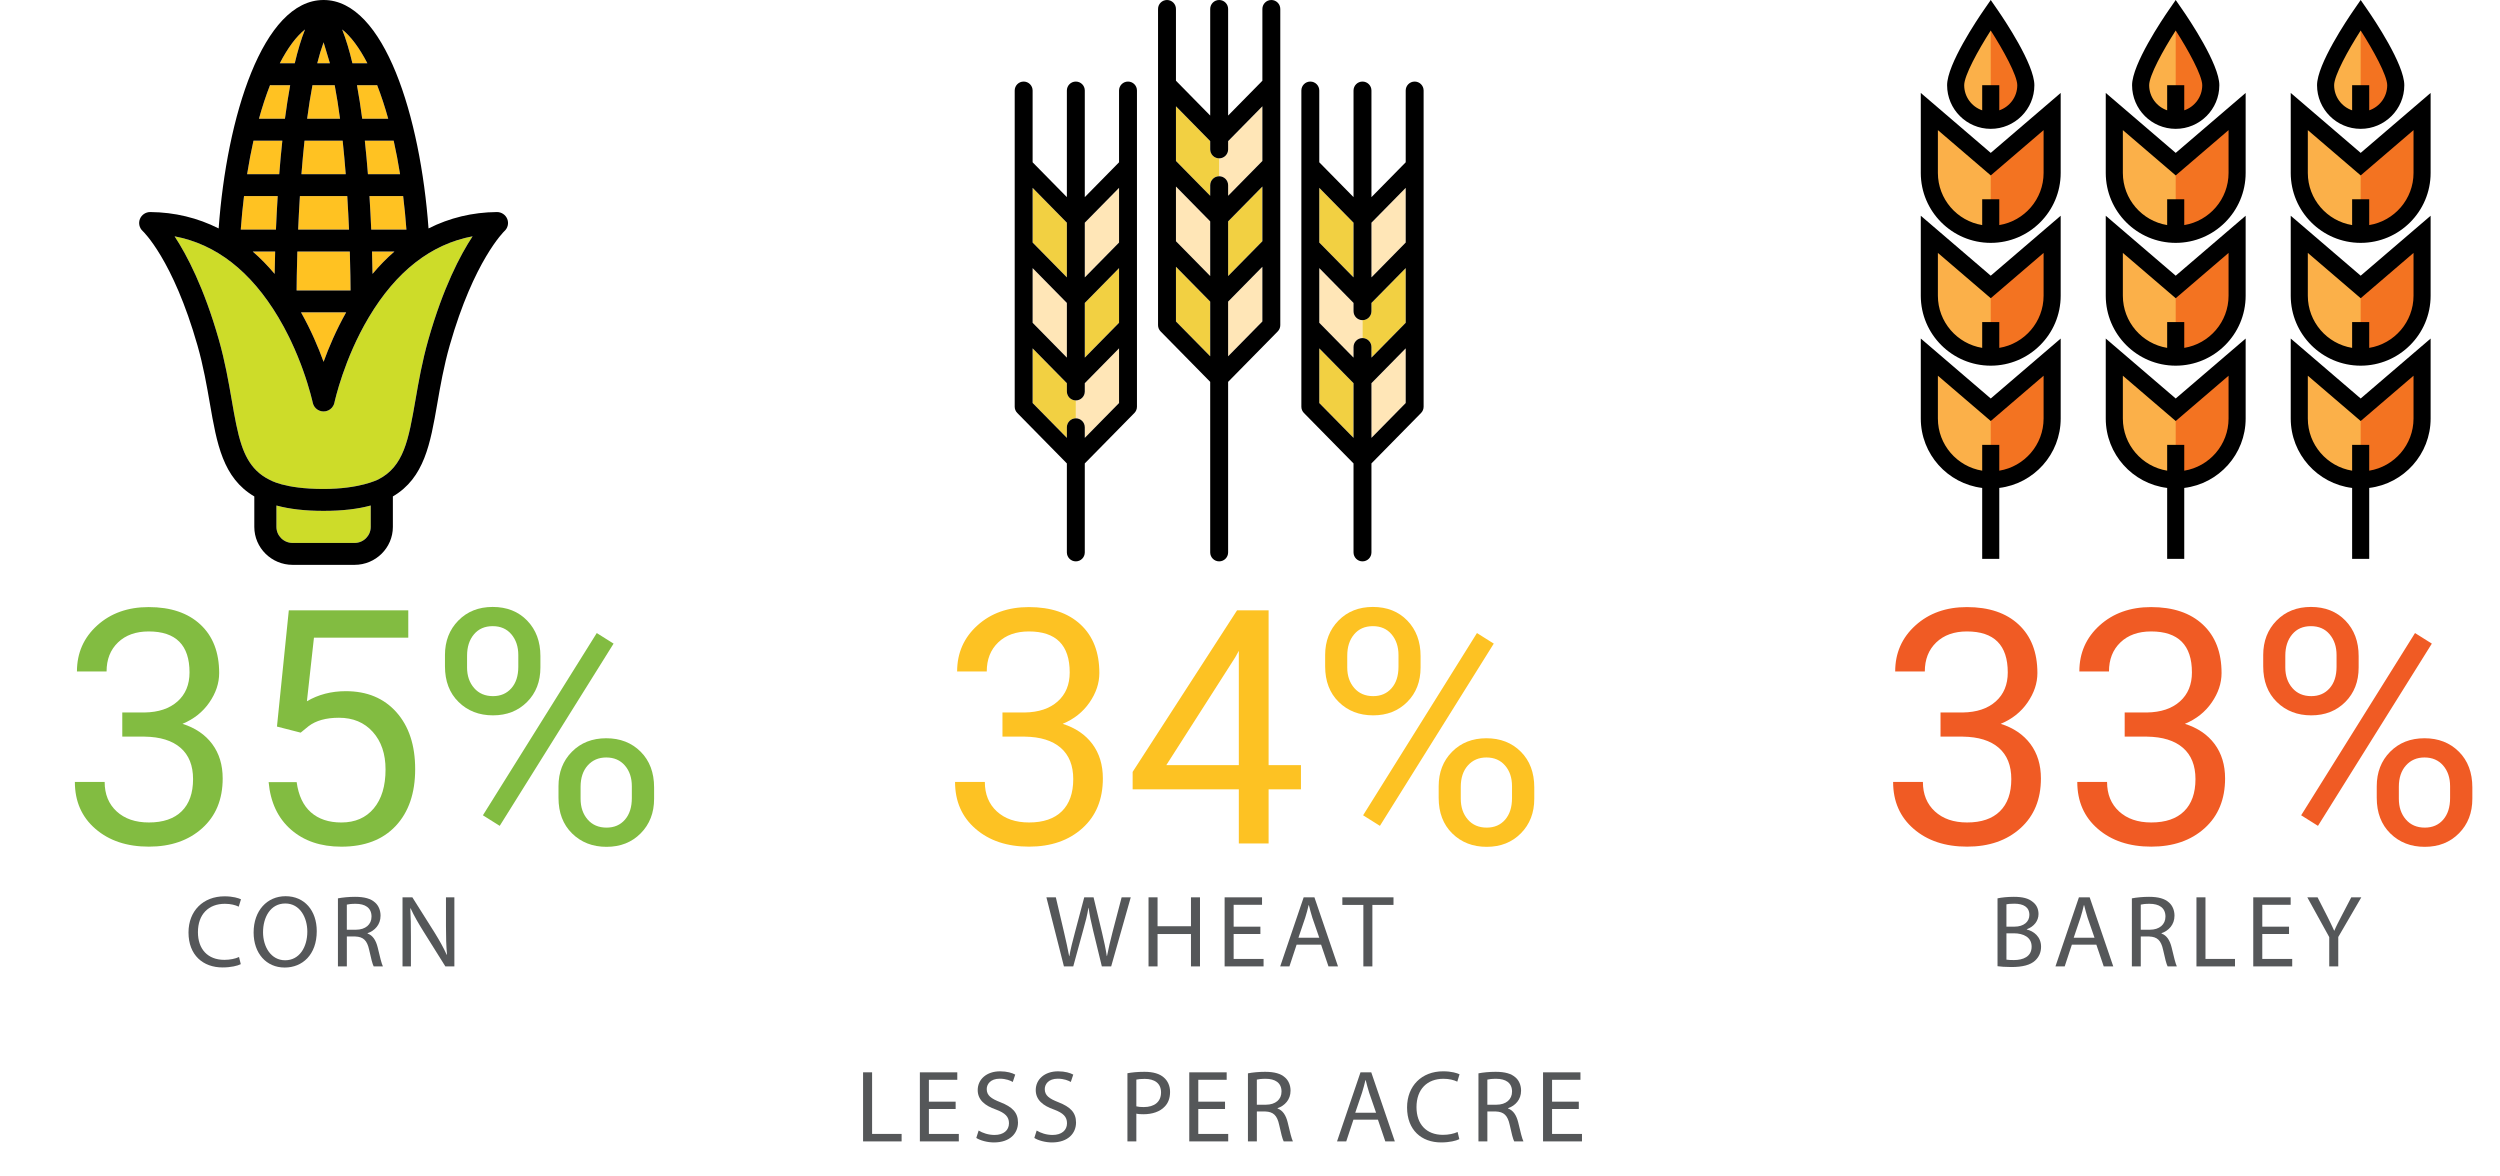 <?xml version="1.0" encoding="iso-8859-1"?>
<!-- Generator: Adobe Illustrator 19.1.0, SVG Export Plug-In . SVG Version: 6.00 Build 0)  -->
<svg version="1.1" id="Layer_1" xmlns="http://www.w3.org/2000/svg" xmlns:xlink="http://www.w3.org/1999/xlink" x="0px" y="0px"
	 width="292.552px" height="137.568px" viewBox="0 0 292.552 137.568" style="enable-background:new 0 0 292.552 137.568;"
	 xml:space="preserve">
<g>
	<path style="fill:#555759;" d="M100.997,125.484h1.056v7.208h3.454v0.876h-4.51V125.484z"/>
	<path style="fill:#555759;" d="M111.83,129.778h-3.13v2.914h3.502v0.876h-4.558v-8.084h4.378v0.876H108.7v2.555h3.13V129.778z"/>
	<path style="fill:#555759;" d="M114.521,132.297c0.468,0.288,1.139,0.516,1.859,0.516c1.067,0,1.691-0.552,1.691-1.367
		c0-0.756-0.432-1.199-1.523-1.606c-1.319-0.456-2.135-1.151-2.135-2.279c0-1.259,1.043-2.194,2.615-2.194
		c0.815,0,1.427,0.191,1.775,0.384l-0.288,0.863c-0.252-0.156-0.792-0.384-1.523-0.384c-1.103,0-1.523,0.659-1.523,1.211
		c0,0.744,0.492,1.115,1.607,1.548c1.368,0.539,2.051,1.187,2.051,2.374c0,1.235-0.912,2.327-2.819,2.327
		c-0.779,0-1.631-0.24-2.062-0.528L114.521,132.297z"/>
	<path style="fill:#555759;" d="M121.312,132.297c0.468,0.288,1.139,0.516,1.859,0.516c1.067,0,1.691-0.552,1.691-1.367
		c0-0.756-0.432-1.199-1.523-1.606c-1.319-0.456-2.135-1.151-2.135-2.279c0-1.259,1.043-2.194,2.615-2.194
		c0.815,0,1.427,0.191,1.775,0.384l-0.288,0.863c-0.252-0.156-0.792-0.384-1.523-0.384c-1.103,0-1.523,0.659-1.523,1.211
		c0,0.744,0.492,1.115,1.607,1.548c1.368,0.539,2.051,1.187,2.051,2.374c0,1.235-0.912,2.327-2.819,2.327
		c-0.779,0-1.631-0.24-2.062-0.528L121.312,132.297z"/>
	<path style="fill:#555759;" d="M131.932,125.592c0.503-0.096,1.163-0.168,2.003-0.168c1.031,0,1.787,0.24,2.267,0.672
		c0.444,0.384,0.72,0.972,0.72,1.679c0,0.731-0.216,1.308-0.636,1.728c-0.552,0.587-1.451,0.887-2.471,0.887
		c-0.312,0-0.6-0.012-0.839-0.071v3.25h-1.043V125.592z M132.976,129.466c0.228,0.06,0.516,0.084,0.863,0.084
		c1.259,0,2.027-0.612,2.027-1.715c0-1.067-0.755-1.584-1.907-1.584c-0.456,0-0.804,0.036-0.983,0.084V129.466z"/>
	<path style="fill:#555759;" d="M143.354,129.778h-3.13v2.914h3.502v0.876h-4.558v-8.084h4.378v0.876h-3.322v2.555h3.13V129.778z"/>
	<path style="fill:#555759;" d="M146.032,125.604c0.527-0.107,1.295-0.18,2.003-0.18c1.115,0,1.847,0.216,2.351,0.672
		c0.396,0.348,0.636,0.899,0.636,1.535c0,1.056-0.684,1.763-1.523,2.051v0.036c0.611,0.216,0.983,0.791,1.188,1.631
		c0.264,1.127,0.455,1.907,0.611,2.219h-1.079c-0.132-0.24-0.312-0.924-0.528-1.931c-0.239-1.115-0.684-1.535-1.631-1.571h-0.982
		v3.502h-1.044V125.604z M147.076,129.274h1.066c1.115,0,1.823-0.611,1.823-1.535c0-1.043-0.755-1.499-1.858-1.499
		c-0.504,0-0.852,0.048-1.031,0.096V129.274z"/>
	<path style="fill:#555759;" d="M158.379,131.025l-0.84,2.543h-1.079l2.747-8.084h1.259l2.759,8.084h-1.115l-0.864-2.543H158.379z
		 M161.029,130.21l-0.803-2.326c-0.168-0.528-0.289-1.008-0.408-1.476h-0.036c-0.108,0.468-0.239,0.972-0.396,1.463l-0.792,2.339
		H161.029z"/>
	<path style="fill:#555759;" d="M170.772,133.304c-0.372,0.191-1.151,0.384-2.135,0.384c-2.278,0-3.981-1.439-3.981-4.09
		c0-2.53,1.715-4.233,4.221-4.233c0.996,0,1.644,0.216,1.92,0.348l-0.264,0.863c-0.385-0.191-0.948-0.336-1.619-0.336
		c-1.896,0-3.154,1.212-3.154,3.322c0,1.979,1.139,3.238,3.094,3.238c0.647,0,1.295-0.132,1.715-0.336L170.772,133.304z"/>
	<path style="fill:#555759;" d="M173.008,125.604c0.527-0.107,1.295-0.18,2.003-0.18c1.115,0,1.847,0.216,2.351,0.672
		c0.396,0.348,0.636,0.899,0.636,1.535c0,1.056-0.684,1.763-1.523,2.051v0.036c0.612,0.216,0.983,0.791,1.188,1.631
		c0.264,1.127,0.456,1.907,0.612,2.219h-1.08c-0.132-0.24-0.312-0.924-0.527-1.931c-0.24-1.115-0.684-1.535-1.631-1.571h-0.984
		v3.502h-1.043V125.604z M174.051,129.274h1.068c1.115,0,1.822-0.611,1.822-1.535c0-1.043-0.756-1.499-1.859-1.499
		c-0.504,0-0.852,0.048-1.031,0.096V129.274z"/>
	<path style="fill:#555759;" d="M184.753,129.778h-3.13v2.914h3.502v0.876h-4.558v-8.084h4.378v0.876h-3.322v2.555h3.13V129.778z"/>
</g>
<path style="fill:#F37321;" d="M237.064,9.972c0,2.268-1.838,4.106-4.106,4.106c-2.267,0-4.106-1.838-4.106-4.106
	c0-2.267,4.106-8.212,4.106-8.212S237.064,7.705,237.064,9.972"/>
<path style="fill:#FBB049;" d="M232.958,14.078c-2.267,0-4.106-1.838-4.106-4.106c0-2.267,4.106-8.212,4.106-8.212"/>
<path style="fill:#F37321;" d="M240.143,48.977c0,3.968-3.216,7.185-7.185,7.185c-3.968,0-7.185-3.217-7.185-7.185v-7.185
	l7.185,6.158l7.185-6.158V48.977z"/>
<path style="fill:#FBB049;" d="M232.958,56.162c-3.968,0-7.185-3.217-7.185-7.185v-7.186l7.185,6.159"/>
<path style="fill:#F37321;" d="M240.143,34.607c0,3.968-3.216,7.185-7.185,7.185c-3.968,0-7.185-3.217-7.185-7.185v-7.186
	l7.185,6.159l7.185-6.159V34.607z"/>
<path style="fill:#FBB049;" d="M232.958,41.792c-3.968,0-7.185-3.217-7.185-7.185v-7.186l7.185,6.159"/>
<path style="fill:#F37321;" d="M240.143,20.236c0,3.969-3.216,7.186-7.185,7.186c-3.968,0-7.185-3.217-7.185-7.186v-7.185
	l7.185,6.159l7.185-6.159V20.236z"/>
<path style="fill:#FBB049;" d="M232.958,27.422c-3.968,0-7.185-3.217-7.185-7.186v-7.185l7.185,6.159"/>
<path d="M239.143,48.977c0,3.07-2.248,5.623-5.185,6.102v-3.023h-2v3.023c-2.936-0.479-5.185-3.032-5.185-6.102v-5.01l6.185,5.301
	l6.185-5.301V48.977z M232.958,46.633l-8.186-7.017v9.361c0,4.174,3.143,7.627,7.186,8.122V65.4h2v-8.301
	c4.044-0.495,7.186-3.947,7.186-8.122v-9.36L232.958,46.633z"/>
<path d="M239.143,34.606c0,3.07-2.248,5.623-5.185,6.103v-3.023h-2v3.023c-2.936-0.48-5.185-3.033-5.185-6.103v-5.01l6.185,5.302
	l6.185-5.302V34.606z M232.958,32.262l-8.186-7.016v9.36c0,4.514,3.673,8.186,8.186,8.186c4.514,0,8.185-3.672,8.185-8.186v-9.36
	L232.958,32.262z"/>
<path d="M239.143,20.236c0,3.07-2.248,5.623-5.185,6.103v-3.023h-2v3.023c-2.936-0.48-5.185-3.033-5.185-6.103v-5.01l6.185,5.301
	l6.185-5.301V20.236z M232.958,17.892l-8.186-7.017v9.361c0,4.514,3.673,8.185,8.186,8.185c4.514,0,8.185-3.671,8.185-8.185v-9.36
	L232.958,17.892z"/>
<path d="M232.958,3.568c1.485,2.317,3.105,5.272,3.105,6.404c0,1.362-0.882,2.521-2.105,2.939V9.972h-2v2.939
	c-1.224-0.418-2.106-1.577-2.106-2.939C229.852,8.84,231.473,5.885,232.958,3.568 M232.958,15.078c2.815,0,5.106-2.29,5.106-5.106
	c0-2.455-3.567-7.745-4.283-8.78L232.958,0l-0.823,1.192c-0.715,1.035-4.283,6.325-4.283,8.78
	C227.852,12.788,230.143,15.078,232.958,15.078"/>
<path style="fill:#F37321;" d="M258.709,9.972c0,2.268-1.838,4.106-4.106,4.106c-2.267,0-4.106-1.838-4.106-4.106
	c0-2.267,4.106-8.212,4.106-8.212S258.709,7.705,258.709,9.972"/>
<path style="fill:#FBB049;" d="M254.603,14.078c-2.267,0-4.106-1.838-4.106-4.106c0-2.267,4.106-8.212,4.106-8.212"/>
<path style="fill:#F37321;" d="M261.788,48.977c0,3.968-3.217,7.185-7.185,7.185c-3.968,0-7.185-3.217-7.185-7.185v-7.185
	l7.185,6.158l7.185-6.158V48.977z"/>
<path style="fill:#FBB049;" d="M254.603,56.162c-3.968,0-7.185-3.217-7.185-7.185v-7.186l7.185,6.159"/>
<path style="fill:#F37321;" d="M261.788,34.607c0,3.968-3.217,7.185-7.185,7.185c-3.968,0-7.185-3.217-7.185-7.185v-7.186
	l7.185,6.159l7.185-6.159V34.607z"/>
<path style="fill:#FBB049;" d="M254.603,41.792c-3.968,0-7.185-3.217-7.185-7.185v-7.186l7.185,6.159"/>
<path style="fill:#F37321;" d="M261.788,20.236c0,3.969-3.217,7.186-7.185,7.186c-3.968,0-7.185-3.217-7.185-7.186v-7.185
	l7.185,6.159l7.185-6.159V20.236z"/>
<path style="fill:#FBB049;" d="M254.603,27.422c-3.968,0-7.185-3.217-7.185-7.186v-7.185l7.185,6.159"/>
<path d="M260.788,48.977c0,3.07-2.248,5.623-5.185,6.102v-3.023h-2v3.023c-2.936-0.479-5.185-3.032-5.185-6.102v-5.01l6.185,5.301
	l6.185-5.301V48.977z M254.603,46.633l-8.186-7.017v9.361c0,4.174,3.143,7.627,7.186,8.122V65.4h2v-8.301
	c4.044-0.495,7.186-3.947,7.186-8.122v-9.36L254.603,46.633z"/>
<path d="M260.788,34.606c0,3.07-2.248,5.623-5.185,6.103v-3.023h-2v3.023c-2.936-0.48-5.185-3.033-5.185-6.103v-5.01l6.185,5.302
	l6.185-5.302V34.606z M254.603,32.262l-8.186-7.016v9.36c0,4.514,3.673,8.186,8.186,8.186c4.514,0,8.185-3.672,8.185-8.186v-9.36
	L254.603,32.262z"/>
<path d="M260.788,20.236c0,3.07-2.248,5.623-5.185,6.103v-3.023h-2v3.023c-2.936-0.48-5.185-3.033-5.185-6.103v-5.01l6.185,5.301
	l6.185-5.301V20.236z M254.603,17.892l-8.186-7.017v9.361c0,4.514,3.673,8.185,8.186,8.185c4.514,0,8.185-3.671,8.185-8.185v-9.36
	L254.603,17.892z"/>
<path d="M254.603,3.568c1.485,2.317,3.105,5.272,3.105,6.404c0,1.362-0.882,2.521-2.105,2.939V9.972h-2v2.939
	c-1.224-0.418-2.106-1.577-2.106-2.939C251.497,8.84,253.118,5.885,254.603,3.568 M254.603,15.078c2.815,0,5.106-2.29,5.106-5.106
	c0-2.455-3.567-7.745-4.283-8.78L254.603,0l-0.823,1.192c-0.715,1.035-4.283,6.325-4.283,8.78
	C249.497,12.788,251.788,15.078,254.603,15.078"/>
<path style="fill:#F37321;" d="M280.354,9.972c0,2.268-1.838,4.106-4.106,4.106c-2.267,0-4.106-1.838-4.106-4.106
	c0-2.267,4.106-8.212,4.106-8.212S280.354,7.705,280.354,9.972"/>
<path style="fill:#FBB049;" d="M276.248,14.078c-2.267,0-4.106-1.838-4.106-4.106c0-2.267,4.106-8.212,4.106-8.212"/>
<path style="fill:#F37321;" d="M283.433,48.977c0,3.968-3.216,7.185-7.185,7.185c-3.968,0-7.185-3.217-7.185-7.185v-7.185
	l7.185,6.158l7.185-6.158V48.977z"/>
<path style="fill:#FBB049;" d="M276.248,56.162c-3.968,0-7.185-3.217-7.185-7.185v-7.186l7.185,6.159"/>
<path style="fill:#F37321;" d="M283.433,34.607c0,3.968-3.216,7.185-7.185,7.185c-3.968,0-7.185-3.217-7.185-7.185v-7.186
	l7.185,6.159l7.185-6.159V34.607z"/>
<path style="fill:#FBB049;" d="M276.248,41.792c-3.968,0-7.185-3.217-7.185-7.185v-7.186l7.185,6.159"/>
<path style="fill:#F37321;" d="M283.433,20.236c0,3.969-3.216,7.186-7.185,7.186c-3.968,0-7.185-3.217-7.185-7.186v-7.185
	l7.185,6.159l7.185-6.159V20.236z"/>
<path style="fill:#FBB049;" d="M276.248,27.422c-3.968,0-7.185-3.217-7.185-7.186v-7.185l7.185,6.159"/>
<path d="M282.433,48.977c0,3.07-2.248,5.623-5.185,6.102v-3.023h-2v3.023c-2.936-0.479-5.185-3.032-5.185-6.102v-5.01l6.185,5.301
	l6.185-5.301V48.977z M276.248,46.633l-8.185-7.017v9.361c0,4.174,3.142,7.627,7.185,8.122V65.4h2v-8.301
	c4.044-0.495,7.186-3.947,7.186-8.122v-9.36L276.248,46.633z"/>
<path d="M282.433,34.606c0,3.07-2.248,5.623-5.185,6.103v-3.023h-2v3.023c-2.936-0.48-5.185-3.033-5.185-6.103v-5.01l6.185,5.302
	l6.185-5.302V34.606z M276.248,32.262l-8.185-7.016v9.36c0,4.514,3.672,8.186,8.185,8.186c4.514,0,8.185-3.672,8.185-8.186v-9.36
	L276.248,32.262z"/>
<path d="M282.433,20.236c0,3.07-2.248,5.623-5.185,6.103v-3.023h-2v3.023c-2.936-0.48-5.185-3.033-5.185-6.103v-5.01l6.185,5.301
	l6.185-5.301V20.236z M276.248,17.892l-8.185-7.017v9.361c0,4.514,3.672,8.185,8.185,8.185c4.514,0,8.185-3.671,8.185-8.185v-9.36
	L276.248,17.892z"/>
<path d="M276.248,3.568c1.485,2.317,3.105,5.272,3.105,6.404c0,1.362-0.882,2.521-2.105,2.939V9.972h-2v2.939
	c-1.224-0.418-2.106-1.577-2.106-2.939C273.142,8.84,274.763,5.885,276.248,3.568 M276.248,15.078c2.815,0,5.106-2.29,5.106-5.106
	c0-2.455-3.567-7.745-4.283-8.78L276.248,0l-0.823,1.192c-0.715,1.035-4.283,6.325-4.283,8.78
	C271.142,12.788,273.433,15.078,276.248,15.078"/>
<rect style="fill:none;" width="292.552" height="137.568"/>
<polygon style="fill:#FFE6B7;" points="160.488,32.459 164.497,28.383 164.497,21.983 160.488,26.059 "/>
<g>
	<defs>
		<rect id="SVGID_1_" width="292.552" height="137.568"/>
	</defs>
	<clipPath id="SVGID_2_">
		<use xlink:href="#SVGID_1_"  style="overflow:visible;"/>
	</clipPath>
	<path style="clip-path:url(#SVGID_2_);fill:#FFE6B7;" d="M159.439,37.466c-0.579,0-1.048-0.469-1.048-1.048v-0.969l-4.008-4.075
		v6.4l4.008,4.076v-1.239c0-0.579,0.469-1.048,1.048-1.048C159.44,39.563,159.44,37.466,159.439,37.466"/>
</g>
<polygon style="fill:#FFE6B7;" points="164.497,40.764 160.488,44.84 160.488,51.24 164.497,47.164 "/>
<g>
	<defs>
		<rect id="SVGID_3_" width="292.552" height="137.568"/>
	</defs>
	<clipPath id="SVGID_4_">
		<use xlink:href="#SVGID_3_"  style="overflow:visible;"/>
	</clipPath>
	<path style="clip-path:url(#SVGID_4_);fill:#FFE6B7;" d="M143.715,21.675v1.239l4.009-4.075v-6.401l-4.009,4.075v0.969
		c0,0.579-0.469,1.048-1.048,1.049v2.096C143.246,20.627,143.715,21.096,143.715,21.675"/>
</g>
<polygon style="fill:#FFE6B7;" points="141.619,25.904 137.611,21.828 137.611,28.228 141.619,32.304 "/>
<polygon style="fill:#FFE6B7;" points="147.724,31.218 143.715,35.294 143.715,41.694 147.724,37.619 "/>
<polygon style="fill:#FFE6B7;" points="126.943,32.459 130.952,28.383 130.952,21.982 126.943,26.059 "/>
<polygon style="fill:#FFE6B7;" points="124.846,35.449 120.838,31.373 120.838,37.774 124.846,41.85 "/>
<g>
	<defs>
		<rect id="SVGID_5_" width="292.552" height="137.568"/>
	</defs>
	<clipPath id="SVGID_6_">
		<use xlink:href="#SVGID_5_"  style="overflow:visible;"/>
	</clipPath>
	<path style="clip-path:url(#SVGID_6_);fill:#FFE6B7;" d="M130.952,47.164v-6.4l-4.009,4.075v0.969c0,0.579-0.469,1.048-1.048,1.048
		v2.097c0.579,0,1.048,0.469,1.048,1.048v1.239L130.952,47.164z"/>
</g>
<polygon style="fill:#F2D042;" points="158.391,44.84 154.383,40.764 154.383,47.165 158.391,51.24 "/>
<g>
	<defs>
		<rect id="SVGID_7_" width="292.552" height="137.568"/>
	</defs>
	<clipPath id="SVGID_8_">
		<use xlink:href="#SVGID_7_"  style="overflow:visible;"/>
	</clipPath>
	<path style="clip-path:url(#SVGID_8_);fill:#F2D042;" d="M160.488,36.417c0,0.58-0.469,1.048-1.048,1.048v2.097
		c0.579,0.001,1.048,0.469,1.048,1.048v1.24l4.009-4.077v-6.4l-4.009,4.076V36.417z"/>
</g>
<polygon style="fill:#F2D042;" points="154.383,28.383 158.391,32.459 158.391,26.058 154.383,21.983 "/>
<polygon style="fill:#F2D042;" points="141.619,35.294 137.611,31.218 137.611,37.619 141.619,41.695 "/>
<polygon style="fill:#F2D042;" points="143.715,32.304 147.724,28.228 147.724,21.828 143.715,25.904 "/>
<g>
	<defs>
		<rect id="SVGID_9_" width="292.552" height="137.568"/>
	</defs>
	<clipPath id="SVGID_10_">
		<use xlink:href="#SVGID_9_"  style="overflow:visible;"/>
	</clipPath>
	<path style="clip-path:url(#SVGID_10_);fill:#F2D042;" d="M137.611,12.437v6.401l4.008,4.075v-1.239
		c0-0.579,0.47-1.048,1.048-1.048c0.001,0,0.001-2.097,0.001-2.097c-0.579,0-1.049-0.469-1.049-1.048v-0.968L137.611,12.437z"/>
	<path style="clip-path:url(#SVGID_10_);fill:#F2D042;" d="M125.895,46.856c-0.579,0-1.048-0.469-1.048-1.048v-0.969l-4.008-4.075
		v6.4l4.008,4.076v-1.239c0-0.58,0.469-1.048,1.048-1.048C125.896,48.953,125.896,46.856,125.895,46.856"/>
</g>
<polygon style="fill:#F2D042;" points="126.943,41.85 130.952,37.774 130.952,31.373 126.943,35.449 "/>
<polygon style="fill:#F2D042;" points="120.838,28.383 124.846,32.459 124.846,26.058 120.838,21.982 "/>
<path d="M160.488,44.84l4.009-4.076v6.4l-4.009,4.076V44.84z M154.383,40.764l4.008,4.076v6.4l-4.008-4.076V40.764z M158.391,32.459
	l-4.008-4.076v-6.401l4.008,4.077V32.459z M164.497,28.383l-4.009,4.076v-6.4l4.009-4.077V28.383z M164.497,37.773l-4.009,4.077
	v-1.24c0-0.578-0.469-1.047-1.048-1.048c-0.579,0-1.049,0.47-1.049,1.048v1.24l-4.008-4.077v-6.4l4.008,4.076v0.968
	c0,0.58,0.47,1.049,1.048,1.049c0.58,0,1.049-0.469,1.049-1.049v-0.968l4.009-4.076V37.773z M165.545,9.545
	c-0.58,0-1.048,0.469-1.048,1.048v8.399l-4.009,4.076V10.593c0-0.579-0.469-1.048-1.049-1.048c-0.578,0-1.048,0.469-1.048,1.048
	v12.475l-4.008-4.076v-8.399c0-0.579-0.47-1.048-1.048-1.048c-0.58,0-1.048,0.469-1.048,1.048v37c0,0.275,0.107,0.54,0.301,0.735
	l5.803,5.902v10.414c0,0.578,0.47,1.048,1.048,1.048c0.58,0,1.049-0.47,1.049-1.048V54.23l5.804-5.902
	c0.193-0.195,0.301-0.46,0.301-0.735v-37C166.593,10.014,166.124,9.545,165.545,9.545"/>
<path d="M124.846,32.459l-4.008-4.076v-6.401l4.008,4.077V32.459z M130.952,28.383l-4.009,4.076v-6.4l4.009-4.077V28.383z
	 M120.838,31.373l4.008,4.076v6.401l-4.008-4.077V31.373z M130.952,37.773l-4.009,4.077v-6.401l4.009-4.076V37.773z M125.895,48.953
	c-0.579,0-1.049,0.469-1.049,1.048v1.239l-4.008-4.076v-6.4l4.008,4.076v0.968c0,0.579,0.47,1.048,1.048,1.048
	c0.58,0,1.049-0.469,1.049-1.048V44.84l4.009-4.076v6.4l-4.009,4.076v-1.239C126.943,49.423,126.474,48.953,125.895,48.953
	 M132,9.545c-0.58,0-1.048,0.469-1.048,1.048v8.399l-4.009,4.076V10.593c0-0.579-0.469-1.048-1.049-1.048
	c-0.578,0-1.048,0.469-1.048,1.048v12.475l-4.008-4.076v-8.399c0-0.579-0.47-1.048-1.048-1.048c-0.579,0-1.048,0.469-1.048,1.048v37
	c0,0.275,0.107,0.54,0.301,0.735l5.803,5.902v10.414c0,0.578,0.47,1.048,1.048,1.048c0.58,0,1.049-0.47,1.049-1.048V54.23
	l5.804-5.902c0.193-0.195,0.301-0.46,0.301-0.735v-37C133.048,10.014,132.579,9.545,132,9.545"/>
<path d="M143.715,35.294l4.009-4.076v6.401l-4.009,4.076V35.294z M137.611,31.218l4.008,4.076v6.401l-4.008-4.076V31.218z
	 M137.611,21.828l4.008,4.076v6.4l-4.008-4.076V21.828z M147.725,28.228l-4.009,4.076v-6.4l4.009-4.076V28.228z M142.667,18.53
	c0.58,0,1.049-0.469,1.049-1.048v-0.969l4.009-4.076v6.401l-4.009,4.075v-1.238c0-0.579-0.469-1.048-1.048-1.049
	c-0.579,0-1.049,0.47-1.049,1.049v1.238l-4.008-4.075v-6.401l4.008,4.076v0.969C141.618,18.061,142.089,18.53,142.667,18.53
	 M148.773,0c-0.58,0-1.048,0.47-1.048,1.048v8.399l-4.009,4.076V1.048c0-0.578-0.469-1.048-1.049-1.048
	c-0.578,0-1.048,0.47-1.048,1.048v12.475l-4.008-4.076V1.048c0-0.578-0.47-1.048-1.048-1.048c-0.579,0-1.048,0.47-1.048,1.048v37
	c0,0.275,0.107,0.539,0.301,0.735l5.803,5.902v19.959c0,0.578,0.47,1.048,1.048,1.048c0.58,0,1.049-0.47,1.049-1.048V44.685
	l5.804-5.902c0.193-0.196,0.301-0.46,0.301-0.735v-37C149.82,0.47,149.352,0,148.773,0"/>
<path style="fill:#FFC222;" d="M37.866,4.952c-0.269,0.738-0.516,1.563-0.741,2.454h1.481L37.866,4.952z"/>
<path style="fill:#FFC222;" d="M39.167,9.97h-2.602c-0.237,1.245-0.443,2.567-0.624,3.924h3.85
	C39.609,12.537,39.403,11.215,39.167,9.97"/>
<path style="fill:#FFC222;" d="M35.635,16.458c-0.14,1.308-0.26,2.627-0.361,3.925h5.184c-0.102-1.298-0.22-2.617-0.361-3.925
	H35.635z"/>
<path style="fill:#FFC222;" d="M34.889,26.872h5.953c-0.052-1.227-0.118-2.549-0.205-3.925h-5.543
	C35.008,24.323,34.941,25.645,34.889,26.872"/>
<path style="fill:#FFC222;" d="M35.695,3.445c-1.017,0.807-2.022,2.152-2.953,3.961h1.75C34.839,5.934,35.238,4.593,35.695,3.445"/>
<path style="fill:#FFC222;" d="M33.04,16.458h-3.377c-0.282,1.257-0.531,2.569-0.747,3.925h3.761
	C32.778,19.091,32.898,17.773,33.04,16.458"/>
<path style="fill:#FFC222;" d="M43.441,26.872h4.066c0.018,0,0.035,0.003,0.053,0.003c-0.098-1.335-0.226-2.646-0.384-3.928h-3.94
	C43.322,24.326,43.389,25.647,43.441,26.872"/>
<path style="fill:#FFC222;" d="M46.153,29.436h-2.62c0.029,0.997,0.049,1.88,0.06,2.616C44.404,31.086,45.258,30.213,46.153,29.436"
	/>
<path style="fill:#FFC222;" d="M43.054,20.383h3.76c-0.215-1.356-0.465-2.667-0.746-3.925h-3.376
	C42.833,17.773,42.952,19.091,43.054,20.383"/>
<path style="fill:#FFC222;" d="M32.496,22.947h-3.941c-0.157,1.28-0.286,2.592-0.383,3.925h4.119
	C32.342,25.647,32.409,24.326,32.496,22.947"/>
<path style="fill:#FFC222;" d="M42.386,13.894v0.001h3.041c-0.389-1.407-0.822-2.723-1.295-3.933
	c-0.043,0.005-0.089,0.008-0.133,0.008h-2.225C42.006,11.232,42.208,12.551,42.386,13.894"/>
<path style="fill:#FFC222;" d="M35.224,36.553c1.169,2.076,2.03,4.105,2.641,5.791c0.611-1.686,1.472-3.716,2.641-5.791H35.224z"/>
<path style="fill:#FFC222;" d="M40.935,29.436h-6.14c-0.066,2.192-0.083,3.835-0.087,4.554h6.315
	C41.018,33.271,41.002,31.628,40.935,29.436"/>
<path style="fill:#FFC222;" d="M42.99,7.406c-0.931-1.808-1.937-3.154-2.953-3.961c0.457,1.148,0.855,2.49,1.203,3.961H42.99z"/>
<path style="fill:#FFC222;" d="M33.957,9.969h-2.225c-0.045,0-0.09-0.002-0.134-0.007c-0.472,1.21-0.905,2.526-1.294,3.932h3.041
	C33.522,12.551,33.725,11.232,33.957,9.969"/>
<path style="fill:#FFC222;" d="M28.394,52.433c-0.042-0.114-0.084-0.23-0.124-0.348C28.31,52.203,28.352,52.319,28.394,52.433"/>
<path style="fill:#FFC222;" d="M32.138,32.052c0.012-0.736,0.031-1.619,0.061-2.616h-2.62
	C30.473,30.213,31.328,31.086,32.138,32.052"/>
<path style="fill:#FFC222;" d="M28.756,53.284c-0.053-0.109-0.104-0.219-0.153-0.332C28.652,53.065,28.703,53.176,28.756,53.284"/>
<path style="fill:#CDDC29;" d="M37.866,57.218c0.271,0,0.533-0.004,0.786-0.013C38.399,57.214,38.137,57.219,37.866,57.218
	 M35.684,43.959c0.001,0.002,0.002,0.003,0.002,0.005C35.686,43.962,35.685,43.961,35.684,43.959 M34.975,42.035
	c0.005,0.011,0.008,0.021,0.012,0.031C34.983,42.056,34.98,42.046,34.975,42.035 M34.806,41.619c0.005,0.011,0.01,0.022,0.014,0.033
	C34.816,41.641,34.811,41.63,34.806,41.619 M34.627,41.192c0.007,0.015,0.013,0.03,0.019,0.044
	C34.64,41.222,34.634,41.207,34.627,41.192 M34.242,40.321c0.007,0.016,0.015,0.032,0.021,0.047
	C34.257,40.353,34.249,40.337,34.242,40.321 M33.59,38.971c0.007,0.015,0.015,0.03,0.022,0.045
	C33.605,39.001,33.597,38.986,33.59,38.971 M33.353,38.516c0.001,0.002,0.002,0.005,0.004,0.007
	C33.355,38.521,33.354,38.518,33.353,38.516 M43.157,37.131c-2.891,4.846-3.973,9.764-4.021,9.984c0,0.003-0.001,0.006-0.002,0.008
	v0.004h-0.001c-0.029,0.139-0.083,0.271-0.156,0.392c0.002-0.003,0.004-0.006,0.006-0.009c-0.002,0.003-0.004,0.006-0.006,0.009
	c-0.179,0.3-0.479,0.528-0.851,0.604c-0.7,0.143-1.385-0.304-1.529-0.996c-0.006-0.028-0.346-1.623-1.165-3.89
	c-0.002-0.003-0.003-0.007-0.004-0.01c0.001,0.003,0.002,0.007,0.004,0.01c-0.047-0.13-0.095-0.261-0.145-0.395
	c0.002,0.007,0.005,0.014,0.007,0.02c-0.002-0.006-0.005-0.013-0.007-0.02c-0.048-0.127-0.097-0.257-0.147-0.388
	c0.001,0.004,0.002,0.007,0.004,0.011c-0.002-0.004-0.003-0.007-0.004-0.011c-0.206-0.534-0.436-1.095-0.692-1.676
	c-0.003-0.006-0.005-0.012-0.008-0.017c0.003,0.005,0.005,0.011,0.008,0.017c-0.124-0.281-0.255-0.566-0.391-0.855
	c-0.008-0.016-0.015-0.033-0.023-0.049c0.008,0.016,0.015,0.033,0.023,0.049c-0.078-0.165-0.158-0.331-0.24-0.498
	c0.01,0.02,0.019,0.04,0.029,0.06c-0.01-0.02-0.019-0.04-0.029-0.06c-0.37-0.754-0.783-1.525-1.242-2.294
	c-3.213-5.386-7.289-8.563-12.145-9.477c1.443,2.196,3.441,6.007,5.172,12.078c0.729,2.556,1.144,4.947,1.51,7.056
	c0.36,2.074,0.667,3.84,1.158,5.296c0.04,0.118,0.082,0.234,0.124,0.348c0.015,0.04,0.03,0.079,0.045,0.118
	c0.046,0.119,0.093,0.237,0.142,0.352c0.007,0.016,0.014,0.033,0.021,0.05c0.05,0.113,0.101,0.223,0.154,0.331
	c0.018,0.038,0.037,0.076,0.056,0.113c0.049,0.098,0.1,0.194,0.153,0.288c0.583,1.042,1.374,1.854,2.527,2.435
	c0.085,0.031,1.687,1.1,6.374,1.1c4.21,0,6.287-1.069,6.374-1.1c3.024-1.525,3.565-4.639,4.379-9.331
	c0.367-2.11,0.781-4.5,1.51-7.056c1.731-6.071,3.729-9.882,5.172-12.078C50.445,28.568,46.369,31.744,43.157,37.131"/>
<path style="fill:#FFC222;" d="M28.581,52.902c-0.049-0.115-0.096-0.232-0.142-0.351C28.485,52.67,28.532,52.787,28.581,52.902"/>
<path style="fill:#CDDC29;" d="M33.245,59.366c0.034,0.007,0.067,0.014,0.101,0.021C33.312,59.38,33.279,59.373,33.245,59.366
	 M32.348,59.155v2.504c0,1.036,0.851,1.877,1.896,1.877h7.243c1.045,0,1.896-0.841,1.896-1.877v-2.504
	c-1.491,0.407-3.303,0.627-5.517,0.627C35.651,59.782,33.84,59.562,32.348,59.155"/>
<path style="fill:#FFC222;" d="M28.965,53.685c-0.053-0.094-0.104-0.19-0.153-0.288C28.861,53.495,28.912,53.591,28.965,53.685"/>
<path style="fill:#FFC222;" d="M38.653,57.206c-0.254,0.008-0.516,0.013-0.787,0.013C38.137,57.219,38.399,57.214,38.653,57.206"/>
<path d="M50.13,39.732c-0.729,2.556-1.144,4.946-1.51,7.056c-0.815,4.692-1.356,7.806-4.38,9.331c-0.086,0.031-2.163,1.1-6.374,1.1
	c-4.686,0-6.289-1.069-6.374-1.1c-1.152-0.581-1.943-1.393-2.527-2.435c0.009,0.016,0.017,0.034,0.026,0.05
	c-0.009-0.016-0.017-0.034-0.026-0.05c-0.053-0.094-0.103-0.19-0.153-0.288c-0.019-0.037-0.037-0.075-0.056-0.113
	c-0.053-0.108-0.104-0.218-0.153-0.331c-0.007-0.017-0.015-0.034-0.022-0.05c-0.049-0.115-0.096-0.233-0.142-0.352
	c-0.015-0.039-0.03-0.078-0.045-0.118c-0.042-0.114-0.083-0.23-0.123-0.348c-0.005-0.015-0.011-0.029-0.016-0.045
	c0.005,0.016,0.011,0.03,0.016,0.045c-0.492-1.456-0.799-3.222-1.159-5.296c-0.366-2.109-0.781-4.5-1.509-7.056
	c-1.731-6.071-3.729-9.882-5.172-12.078c4.856,0.914,8.931,4.091,12.144,9.477c0.459,0.769,0.872,1.54,1.243,2.294
	c-0.001-0.001-0.001-0.001-0.001-0.001s0,0,0.001,0.001c0.082,0.167,0.161,0.333,0.239,0.498c0.002,0.004,0.004,0.008,0.007,0.013
	c-0.003-0.005-0.005-0.009-0.007-0.013c0.137,0.288,0.267,0.574,0.391,0.855c0.004,0.009,0.008,0.018,0.012,0.027
	c-0.004-0.009-0.008-0.018-0.012-0.027c0.256,0.58,0.486,1.142,0.692,1.676c-0.001-0.003-0.002-0.007-0.004-0.01
	c0.002,0.003,0.003,0.007,0.004,0.01c0.051,0.131,0.1,0.26,0.147,0.388c0-0.001-0.001-0.002-0.001-0.003
	c0,0.001,0.001,0.002,0.001,0.003c0.05,0.134,0.099,0.265,0.145,0.395l0,0c0.819,2.267,1.159,3.861,1.165,3.89
	c0.145,0.692,0.829,1.139,1.53,0.996c0.371-0.076,0.671-0.304,0.85-0.604c-0.004,0.007-0.008,0.013-0.012,0.019
	c0.004-0.006,0.008-0.012,0.012-0.019c0.073-0.121,0.128-0.253,0.157-0.392h0.001v-0.004c0.001-0.002,0.001-0.005,0.001-0.008
	c0.048-0.22,1.13-5.138,4.021-9.984c3.212-5.387,7.289-8.563,12.145-9.477C53.858,29.85,51.86,33.661,50.13,39.732 M43.383,61.659
	c0,1.035-0.85,1.877-1.896,1.877h-7.243c-1.045,0-1.896-0.842-1.896-1.877v-2.504c1.492,0.407,3.303,0.627,5.518,0.627
	s4.026-0.22,5.517-0.627V61.659z M25.178,38.31c0.035,0.117,0.073,0.229,0.108,0.347C25.251,38.539,25.213,38.427,25.178,38.31
	 M24.834,37.236c0.044,0.131,0.087,0.26,0.131,0.394C24.921,37.496,24.878,37.367,24.834,37.236 M24.497,36.244
	c0.048,0.136,0.095,0.27,0.143,0.409C24.592,36.514,24.545,36.38,24.497,36.244 M24.164,35.318c0.05,0.134,0.099,0.267,0.149,0.405
	C24.263,35.585,24.214,35.452,24.164,35.318 M23.832,34.444c0.051,0.13,0.102,0.261,0.152,0.394
	C23.934,34.705,23.883,34.574,23.832,34.444 M23.501,33.619c0.051,0.124,0.103,0.25,0.154,0.378
	C23.604,33.869,23.552,33.743,23.501,33.619 M23.17,32.835c0.053,0.122,0.105,0.245,0.158,0.37
	C23.275,33.08,23.223,32.957,23.17,32.835 M22.843,32.098c0.053,0.117,0.107,0.238,0.161,0.359
	C22.95,32.336,22.896,32.215,22.843,32.098 M22.519,31.403c0.054,0.115,0.11,0.234,0.165,0.352
	C22.629,31.637,22.573,31.518,22.519,31.403 M22.2,30.752c0.057,0.113,0.114,0.231,0.171,0.348
	C22.314,30.983,22.257,30.865,22.2,30.752 M21.886,30.141c0.06,0.114,0.121,0.233,0.181,0.351
	C22.007,30.374,21.946,30.255,21.886,30.141 M20.747,28.15L20.747,28.15c0.126,0.2,0.256,0.418,0.388,0.643
	c0.211,0.359,0.428,0.744,0.652,1.163c-0.224-0.419-0.441-0.804-0.652-1.163C21.003,28.568,20.873,28.351,20.747,28.15
	 M32.199,29.436c-0.03,0.997-0.049,1.88-0.061,2.616c-0.811-0.967-1.665-1.839-2.56-2.616H32.199z M28.555,22.946h3.941
	c-0.086,1.379-0.154,2.7-0.205,3.925h-4.119C28.269,25.538,28.398,24.226,28.555,22.946 M29.663,16.458h3.377
	c-0.142,1.315-0.261,2.632-0.363,3.925h-3.76C29.132,19.027,29.382,17.715,29.663,16.458 M31.599,9.962
	c0.044,0.004,0.088,0.007,0.134,0.007h2.224c-0.232,1.262-0.434,2.581-0.612,3.925h-3.041C30.693,12.488,31.126,11.171,31.599,9.962
	 M35.695,3.445c-0.457,1.148-0.856,2.49-1.203,3.961h-1.75C33.672,5.598,34.678,4.253,35.695,3.445 M36.565,9.969h2.602
	c0.237,1.246,0.443,2.567,0.624,3.925h-3.85C36.122,12.536,36.328,11.215,36.565,9.969 M37.866,4.952l0.74,2.453h-1.481
	C37.35,6.516,37.597,5.69,37.866,4.952 M35.274,20.383c0.101-1.298,0.221-2.617,0.361-3.925h4.462
	c0.141,1.308,0.259,2.627,0.361,3.925H35.274z M40.637,22.946c0.087,1.376,0.153,2.698,0.206,3.925h-5.954
	c0.052-1.227,0.12-2.549,0.205-3.925H40.637z M34.709,33.989c0.004-0.718,0.02-2.362,0.087-4.553h6.14
	c0.066,2.191,0.083,3.835,0.087,4.553H34.709z M36.667,47.347c-0.025-0.063-0.047-0.129-0.062-0.198
	C36.62,47.218,36.642,47.284,36.667,47.347 M36.77,47.543c-0.017-0.027-0.032-0.056-0.047-0.084
	C36.738,47.487,36.753,47.516,36.77,47.543 M36.902,47.716c-0.015-0.017-0.029-0.034-0.043-0.052
	C36.873,47.682,36.887,47.699,36.902,47.716 M38.856,47.687c-0.003,0.004-0.006,0.008-0.01,0.012
	C38.85,47.695,38.853,47.691,38.856,47.687 M39.075,47.321c-0.005,0.014-0.012,0.027-0.018,0.04
	C39.063,47.348,39.07,47.335,39.075,47.321 M37.866,42.343c-0.611-1.686-1.472-3.715-2.641-5.791h5.282
	C39.338,38.627,38.477,40.657,37.866,42.343 M42.99,7.406h-1.75c-0.348-1.471-0.746-2.813-1.203-3.961
	C41.053,4.253,42.059,5.598,42.99,7.406 M44.133,9.962c0.472,1.209,0.905,2.526,1.295,3.933h-3.042v-0.001
	c-0.177-1.344-0.38-2.663-0.612-3.925h2.225C44.044,9.969,44.089,9.967,44.133,9.962 M46.815,20.383h-3.76
	c-0.102-1.293-0.221-2.61-0.363-3.925h3.376C46.35,17.716,46.6,19.027,46.815,20.383 M46.153,29.436
	c-0.894,0.776-1.749,1.649-2.559,2.616c-0.012-0.736-0.031-1.619-0.061-2.616H46.153z M47.56,26.874
	c-0.018,0-0.034-0.003-0.052-0.003h-4.066c-0.053-1.225-0.119-2.546-0.206-3.925h3.941C47.335,24.228,47.463,25.54,47.56,26.874
	 M58.154,24.814h-0.013c-2.854,0.027-5.534,0.675-7.995,1.918c-0.945-12.999-5.145-26.732-12.28-26.732
	c-7.136,0-11.336,13.733-12.28,26.731c-2.462-1.242-5.141-1.89-7.996-1.917h-0.012c-0.531,0-1.008,0.321-1.204,0.81
	c-0.197,0.493-0.068,1.056,0.327,1.415c0.034,0.032,3.534,3.309,6.409,13.389c0.692,2.426,1.094,4.747,1.449,6.794
	c0.814,4.685,1.513,8.712,5.199,10.871v3.566c0,2.449,2.012,4.441,4.486,4.441h7.243c2.474,0,4.486-1.992,4.486-4.441v-3.566
	c3.687-2.159,4.386-6.187,5.199-10.872c0.355-2.047,0.758-4.367,1.45-6.793c2.84-9.961,6.38-13.362,6.409-13.389
	c0.394-0.359,0.524-0.922,0.327-1.414C59.162,25.135,58.684,24.814,58.154,24.814"/>
<path style="fill:#FFC222;" d="M28.812,53.397c-0.019-0.037-0.037-0.075-0.056-0.113C28.774,53.322,28.793,53.36,28.812,53.397"/>
<path style="fill:#FFC222;" d="M28.439,52.551c-0.015-0.039-0.03-0.078-0.045-0.118C28.409,52.473,28.424,52.512,28.439,52.551"/>
<path style="fill:#FFC222;" d="M28.603,52.952c-0.007-0.017-0.015-0.033-0.022-0.05C28.588,52.918,28.596,52.935,28.603,52.952"/>
<path style="fill:#FFC222;" d="M20.747,28.15c0.126,0.201,0.256,0.418,0.388,0.643C21.003,28.568,20.873,28.351,20.747,28.15
	L20.747,28.15z"/>
<path style="fill:#FFC222;" d="M21.135,28.793c0.211,0.359,0.428,0.744,0.652,1.163C21.563,29.537,21.346,29.152,21.135,28.793"/>
<rect style="fill:none;" width="292.552" height="137.568"/>
<g>
	<path style="fill:#555759;" d="M28.176,112.827c-0.372,0.191-1.151,0.384-2.135,0.384c-2.279,0-3.982-1.439-3.982-4.09
		c0-2.53,1.715-4.233,4.222-4.233c0.996,0,1.643,0.216,1.919,0.348l-0.264,0.863c-0.384-0.191-0.948-0.336-1.619-0.336
		c-1.895,0-3.154,1.212-3.154,3.322c0,1.979,1.139,3.238,3.094,3.238c0.647,0,1.295-0.132,1.715-0.336L28.176,112.827z"/>
	<path style="fill:#555759;" d="M33.313,113.222c-2.147,0-3.634-1.655-3.634-4.102c0-2.566,1.583-4.246,3.742-4.246
		c2.219,0,3.646,1.691,3.646,4.09c0,2.771-1.691,4.258-3.742,4.258H33.313z M33.373,112.371c1.655,0,2.59-1.523,2.59-3.358
		c0-1.606-0.839-3.286-2.579-3.286s-2.603,1.619-2.603,3.37c0,1.703,0.936,3.274,2.579,3.274H33.373z"/>
	<path style="fill:#555759;" d="M39.543,105.127c0.527-0.107,1.295-0.18,2.003-0.18c1.115,0,1.847,0.216,2.351,0.672
		c0.396,0.348,0.636,0.899,0.636,1.535c0,1.056-0.684,1.763-1.523,2.051v0.036c0.612,0.216,0.983,0.791,1.188,1.631
		c0.264,1.127,0.456,1.907,0.612,2.219h-1.08c-0.132-0.24-0.312-0.924-0.528-1.931c-0.24-1.115-0.684-1.535-1.631-1.571h-0.983
		v3.502h-1.043V105.127z M40.586,108.797h1.067c1.115,0,1.823-0.611,1.823-1.535c0-1.043-0.755-1.499-1.859-1.499
		c-0.504,0-0.852,0.048-1.031,0.096V108.797z"/>
	<path style="fill:#555759;" d="M47.103,113.09v-8.084h1.151l2.579,4.09c0.587,0.948,1.067,1.8,1.439,2.627l0.036-0.012
		c-0.096-1.08-0.12-2.063-0.12-3.311v-3.395h0.983v8.084h-1.055l-2.567-4.102c-0.563-0.899-1.103-1.823-1.499-2.698l-0.036,0.012
		c0.06,1.02,0.072,1.99,0.072,3.334v3.454H47.103z"/>
</g>
<g>
	<path style="fill:#555759;" d="M124.502,113.09l-2.051-8.084h1.104l0.959,4.09c0.24,1.02,0.456,2.016,0.6,2.795h0.024
		c0.132-0.804,0.384-1.763,0.66-2.807l1.08-4.078h1.091l0.983,4.103c0.228,0.971,0.444,1.919,0.564,2.771h0.024
		c0.168-0.888,0.396-1.787,0.647-2.795l1.067-4.078h1.067l-2.291,8.084h-1.091l-1.02-4.197c-0.252-1.044-0.42-1.835-0.528-2.651
		h-0.024c-0.132,0.816-0.324,1.596-0.624,2.639l-1.151,4.21H124.502z"/>
	<path style="fill:#555759;" d="M135.458,105.006v3.383h3.91v-3.383h1.056v8.084h-1.056v-3.79h-3.91v3.79h-1.056v-8.084H135.458z"/>
	<path style="fill:#555759;" d="M147.492,109.3h-3.13v2.914h3.502v0.876h-4.558v-8.084h4.378v0.876h-3.322v2.555h3.13V109.3z"/>
	<path style="fill:#555759;" d="M151.73,110.547l-0.84,2.543h-1.08l2.747-8.084h1.259l2.759,8.084h-1.115l-0.863-2.543H151.73z
		 M154.381,109.732l-0.804-2.326c-0.168-0.528-0.288-1.008-0.407-1.476h-0.037c-0.107,0.468-0.239,0.972-0.396,1.463l-0.792,2.339
		H154.381z"/>
	<path style="fill:#555759;" d="M159.542,105.894h-2.459v-0.888h5.985v0.888h-2.471v7.196h-1.056V105.894z"/>
</g>
<g>
	<path style="fill:#555759;" d="M233.751,105.127c0.456-0.107,1.187-0.18,1.907-0.18c1.043,0,1.715,0.18,2.207,0.588
		c0.419,0.312,0.684,0.791,0.684,1.427c0,0.792-0.528,1.476-1.367,1.775v0.036c0.768,0.18,1.666,0.815,1.666,2.015
		c0,0.695-0.275,1.224-0.695,1.619c-0.552,0.516-1.463,0.756-2.782,0.756c-0.72,0-1.271-0.048-1.619-0.097V105.127z
		 M234.795,108.437h0.947c1.091,0,1.738-0.588,1.738-1.367c0-0.936-0.707-1.319-1.763-1.319c-0.479,0-0.755,0.036-0.923,0.072
		V108.437z M234.795,112.298c0.215,0.036,0.503,0.049,0.875,0.049c1.079,0,2.074-0.396,2.074-1.571c0-1.092-0.947-1.56-2.086-1.56
		h-0.863V112.298z"/>
	<path style="fill:#555759;" d="M242.45,110.547l-0.839,2.543h-1.08l2.746-8.084h1.26l2.758,8.084h-1.115l-0.863-2.543H242.45z
		 M245.101,109.732l-0.804-2.326c-0.168-0.528-0.287-1.008-0.407-1.476h-0.036c-0.107,0.468-0.24,0.972-0.396,1.463l-0.791,2.339
		H245.101z"/>
	<path style="fill:#555759;" d="M249.471,105.127c0.527-0.107,1.295-0.18,2.003-0.18c1.115,0,1.847,0.216,2.351,0.672
		c0.396,0.348,0.636,0.899,0.636,1.535c0,1.056-0.684,1.763-1.523,2.051v0.036c0.612,0.216,0.983,0.791,1.188,1.631
		c0.264,1.127,0.456,1.907,0.612,2.219h-1.08c-0.132-0.24-0.312-0.924-0.527-1.931c-0.24-1.115-0.684-1.535-1.631-1.571h-0.984
		v3.502h-1.043V105.127z M250.514,108.797h1.068c1.115,0,1.822-0.611,1.822-1.535c0-1.043-0.756-1.499-1.859-1.499
		c-0.504,0-0.852,0.048-1.031,0.096V108.797z"/>
	<path style="fill:#555759;" d="M257.031,105.006h1.055v7.208h3.455v0.876h-4.51V105.006z"/>
	<path style="fill:#555759;" d="M267.864,109.3h-3.13v2.914h3.502v0.876h-4.559v-8.084h4.378v0.876h-3.321v2.555h3.13V109.3z"/>
	<path style="fill:#555759;" d="M272.569,113.09v-3.43l-2.566-4.654h1.199l1.14,2.231c0.3,0.611,0.551,1.104,0.803,1.667h0.024
		c0.216-0.528,0.504-1.056,0.815-1.667l1.164-2.231h1.175l-2.698,4.642v3.442H272.569z"/>
</g>
<g>
	<path style="fill:#82BC41;" d="M14.308,83.375h2.605c1.636-0.025,2.923-0.456,3.86-1.293s1.405-1.968,1.405-3.393
		c0-3.197-1.593-4.797-4.778-4.797c-1.5,0-2.696,0.428-3.589,1.283c-0.894,0.856-1.34,1.99-1.34,3.401H9.004
		c0-2.161,0.79-3.957,2.371-5.388c1.58-1.43,3.588-2.146,6.025-2.146c2.573,0,4.591,0.682,6.053,2.043
		c1.462,1.361,2.193,3.254,2.193,5.678c0,1.188-0.384,2.337-1.153,3.448c-0.768,1.112-1.815,1.942-3.139,2.492
		c1.499,0.476,2.658,1.263,3.476,2.361c0.818,1.1,1.228,2.442,1.228,4.029c0,2.449-0.8,4.392-2.399,5.828s-3.679,2.155-6.24,2.155
		s-4.645-0.693-6.25-2.08s-2.408-3.217-2.408-5.491h3.485c0,1.437,0.469,2.586,1.406,3.448s2.192,1.293,3.767,1.293
		c1.674,0,2.955-0.438,3.842-1.312c0.887-0.874,1.331-2.13,1.331-3.767c0-1.587-0.487-2.805-1.462-3.654s-2.38-1.287-4.216-1.312
		h-2.605V83.375z"/>
	<path style="fill:#82BC41;" d="M32.41,85.023l1.387-13.604h13.98v3.204H36.739l-0.825,7.44c1.337-0.787,2.854-1.181,4.554-1.181
		c2.486,0,4.46,0.821,5.922,2.464c1.462,1.643,2.193,3.863,2.193,6.662c0,2.811-0.759,5.025-2.277,6.644
		c-1.518,1.618-3.639,2.427-6.362,2.427c-2.412,0-4.379-0.668-5.903-2.006c-1.524-1.336-2.393-3.186-2.605-5.547h3.28
		c0.212,1.562,0.768,2.739,1.668,3.533c0.899,0.793,2.086,1.189,3.561,1.189c1.611,0,2.876-0.55,3.795-1.649
		c0.918-1.099,1.377-2.617,1.377-4.554c0-1.823-0.497-3.288-1.49-4.395c-0.993-1.105-2.314-1.658-3.963-1.658
		c-1.512,0-2.699,0.331-3.561,0.993l-0.918,0.75L32.41,85.023z"/>
	<path style="fill:#82BC41;" d="M52.069,76.666c0-1.637,0.521-2.986,1.565-4.048c1.043-1.062,2.383-1.593,4.02-1.593
		c1.662,0,3.008,0.534,4.039,1.602c1.031,1.068,1.546,2.452,1.546,4.151v1.33c0,1.649-0.522,2.996-1.565,4.039
		s-2.371,1.564-3.982,1.564c-1.625,0-2.967-0.521-4.029-1.564s-1.593-2.434-1.593-4.17V76.666z M54.655,78.101
		c0,0.977,0.275,1.781,0.825,2.413c0.55,0.633,1.287,0.948,2.211,0.948c0.887,0,1.602-0.306,2.146-0.92
		c0.543-0.613,0.815-1.452,0.815-2.517v-1.372c0-0.976-0.269-1.783-0.806-2.422s-1.268-0.958-2.192-0.958
		c-0.925,0-1.656,0.319-2.192,0.958c-0.538,0.639-0.806,1.471-0.806,2.498V78.101z M58.478,96.642l-1.968-1.236L69.834,74.08
		l1.967,1.236L58.478,96.642z M65.355,92.013c0-1.637,0.521-2.982,1.565-4.038c1.043-1.056,2.383-1.584,4.02-1.584
		s2.979,0.525,4.029,1.574c1.049,1.05,1.574,2.443,1.574,4.18v1.33c0,1.637-0.521,2.983-1.564,4.038
		c-1.043,1.057-2.377,1.584-4.001,1.584c-1.625,0-2.967-0.521-4.029-1.564s-1.593-2.434-1.593-4.17V92.013z M67.941,93.467
		c0,0.989,0.275,1.8,0.825,2.433s1.287,0.948,2.211,0.948c0.899,0,1.618-0.31,2.155-0.93c0.537-0.619,0.806-1.462,0.806-2.526v-1.39
		c0-0.989-0.272-1.797-0.815-2.423s-1.271-0.939-2.183-0.939c-0.887,0-1.609,0.311-2.165,0.93c-0.556,0.62-0.834,1.456-0.834,2.508
		V93.467z"/>
</g>
<g>
	<path style="fill:#FDC223;" d="M117.308,83.375h2.605c1.636-0.025,2.923-0.456,3.86-1.293s1.405-1.968,1.405-3.393
		c0-3.197-1.593-4.797-4.778-4.797c-1.5,0-2.696,0.428-3.589,1.283c-0.894,0.856-1.34,1.99-1.34,3.401h-3.467
		c0-2.161,0.79-3.957,2.371-5.388c1.58-1.43,3.588-2.146,6.025-2.146c2.573,0,4.591,0.682,6.053,2.043
		c1.462,1.361,2.193,3.254,2.193,5.678c0,1.188-0.384,2.337-1.153,3.448c-0.768,1.112-1.815,1.942-3.139,2.492
		c1.499,0.476,2.658,1.263,3.476,2.361c0.818,1.1,1.228,2.442,1.228,4.029c0,2.449-0.8,4.392-2.399,5.828s-3.679,2.155-6.24,2.155
		s-4.645-0.693-6.25-2.08s-2.408-3.217-2.408-5.491h3.485c0,1.437,0.469,2.586,1.406,3.448s2.192,1.293,3.767,1.293
		c1.674,0,2.955-0.438,3.842-1.312c0.887-0.874,1.331-2.13,1.331-3.767c0-1.587-0.487-2.805-1.462-3.654s-2.38-1.287-4.216-1.312
		h-2.605V83.375z"/>
	<path style="fill:#FDC223;" d="M148.453,89.54h3.786v2.83h-3.786v6.334h-3.485V92.37h-12.425v-2.043l12.219-18.908h3.691V89.54z
		 M136.479,89.54h8.489V76.16l-0.413,0.749L136.479,89.54z"/>
	<path style="fill:#FDC223;" d="M155.069,76.666c0-1.637,0.521-2.986,1.564-4.048s2.383-1.593,4.02-1.593
		c1.662,0,3.008,0.534,4.039,1.602c1.03,1.068,1.546,2.452,1.546,4.151v1.33c0,1.649-0.522,2.996-1.565,4.039
		s-2.37,1.564-3.981,1.564c-1.625,0-2.968-0.521-4.029-1.564c-1.062-1.043-1.593-2.434-1.593-4.17V76.666z M157.655,78.101
		c0,0.977,0.274,1.781,0.824,2.413c0.55,0.633,1.287,0.948,2.212,0.948c0.887,0,1.602-0.306,2.146-0.92
		c0.543-0.613,0.815-1.452,0.815-2.517v-1.372c0-0.976-0.27-1.783-0.807-2.422s-1.268-0.958-2.192-0.958s-1.655,0.319-2.192,0.958
		s-0.806,1.471-0.806,2.498V78.101z M161.479,96.642l-1.968-1.236l13.324-21.326l1.967,1.236L161.479,96.642z M168.355,92.013
		c0-1.637,0.521-2.982,1.565-4.038c1.043-1.056,2.383-1.584,4.02-1.584s2.979,0.525,4.029,1.574c1.049,1.05,1.573,2.443,1.573,4.18
		v1.33c0,1.637-0.521,2.983-1.564,4.038c-1.043,1.057-2.377,1.584-4.001,1.584s-2.967-0.521-4.029-1.564
		c-1.062-1.043-1.593-2.434-1.593-4.17V92.013z M170.941,93.467c0,0.989,0.275,1.8,0.825,2.433s1.286,0.948,2.211,0.948
		c0.899,0,1.618-0.31,2.155-0.93c0.537-0.619,0.806-1.462,0.806-2.526v-1.39c0-0.989-0.271-1.797-0.815-2.423
		c-0.543-0.626-1.271-0.939-2.183-0.939c-0.888,0-1.609,0.311-2.165,0.93c-0.556,0.62-0.834,1.456-0.834,2.508V93.467z"/>
</g>
<g>
	<path style="fill:#F05B24;" d="M227.081,83.375h2.604c1.637-0.025,2.924-0.456,3.86-1.293c0.938-0.837,1.405-1.968,1.405-3.393
		c0-3.197-1.593-4.797-4.778-4.797c-1.499,0-2.695,0.428-3.589,1.283c-0.894,0.856-1.34,1.99-1.34,3.401h-3.467
		c0-2.161,0.79-3.957,2.371-5.388c1.58-1.43,3.588-2.146,6.024-2.146c2.573,0,4.592,0.682,6.053,2.043
		c1.462,1.361,2.193,3.254,2.193,5.678c0,1.188-0.385,2.337-1.153,3.448c-0.768,1.112-1.814,1.942-3.139,2.492
		c1.499,0.476,2.658,1.263,3.477,2.361c0.818,1.1,1.228,2.442,1.228,4.029c0,2.449-0.8,4.392-2.399,5.828
		c-1.599,1.437-3.679,2.155-6.24,2.155c-2.561,0-4.645-0.693-6.25-2.08s-2.407-3.217-2.407-5.491h3.485
		c0,1.437,0.469,2.586,1.405,3.448c0.938,0.862,2.192,1.293,3.767,1.293c1.674,0,2.955-0.438,3.842-1.312s1.331-2.13,1.331-3.767
		c0-1.587-0.487-2.805-1.462-3.654s-2.38-1.287-4.217-1.312h-2.604V83.375z"/>
	<path style="fill:#F05B24;" d="M248.632,83.375h2.604c1.637-0.025,2.924-0.456,3.86-1.293c0.938-0.837,1.405-1.968,1.405-3.393
		c0-3.197-1.593-4.797-4.778-4.797c-1.499,0-2.695,0.428-3.589,1.283c-0.894,0.856-1.34,1.99-1.34,3.401h-3.467
		c0-2.161,0.79-3.957,2.371-5.388c1.58-1.43,3.588-2.146,6.024-2.146c2.573,0,4.592,0.682,6.053,2.043
		c1.462,1.361,2.193,3.254,2.193,5.678c0,1.188-0.385,2.337-1.153,3.448c-0.768,1.112-1.814,1.942-3.139,2.492
		c1.499,0.476,2.658,1.263,3.477,2.361c0.818,1.1,1.228,2.442,1.228,4.029c0,2.449-0.8,4.392-2.399,5.828
		c-1.599,1.437-3.679,2.155-6.24,2.155c-2.561,0-4.645-0.693-6.25-2.08s-2.407-3.217-2.407-5.491h3.485
		c0,1.437,0.469,2.586,1.405,3.448c0.938,0.862,2.192,1.293,3.767,1.293c1.674,0,2.955-0.438,3.842-1.312s1.331-2.13,1.331-3.767
		c0-1.587-0.487-2.805-1.462-3.654s-2.38-1.287-4.217-1.312h-2.604V83.375z"/>
	<path style="fill:#F05B24;" d="M264.842,76.666c0-1.637,0.521-2.986,1.565-4.048c1.043-1.062,2.383-1.593,4.02-1.593
		c1.661,0,3.008,0.534,4.038,1.602c1.031,1.068,1.546,2.452,1.546,4.151v1.33c0,1.649-0.521,2.996-1.564,4.039
		s-2.371,1.564-3.982,1.564c-1.624,0-2.967-0.521-4.029-1.564c-1.062-1.043-1.593-2.434-1.593-4.17V76.666z M267.428,78.101
		c0,0.977,0.275,1.781,0.825,2.413c0.55,0.633,1.286,0.948,2.211,0.948c0.887,0,1.603-0.306,2.146-0.92
		c0.544-0.613,0.815-1.452,0.815-2.517v-1.372c0-0.976-0.269-1.783-0.806-2.422s-1.269-0.958-2.192-0.958
		c-0.925,0-1.656,0.319-2.192,0.958c-0.538,0.639-0.807,1.471-0.807,2.498V78.101z M271.251,96.642l-1.968-1.236l13.324-21.326
		l1.968,1.236L271.251,96.642z M278.129,92.013c0-1.637,0.521-2.982,1.564-4.038s2.383-1.584,4.02-1.584s2.979,0.525,4.029,1.574
		c1.05,1.05,1.574,2.443,1.574,4.18v1.33c0,1.637-0.521,2.983-1.564,4.038c-1.044,1.057-2.377,1.584-4.001,1.584
		c-1.625,0-2.968-0.521-4.029-1.564c-1.062-1.043-1.593-2.434-1.593-4.17V92.013z M280.715,93.467c0,0.989,0.274,1.8,0.824,2.433
		s1.287,0.948,2.212,0.948c0.899,0,1.617-0.31,2.154-0.93c0.537-0.619,0.807-1.462,0.807-2.526v-1.39
		c0-0.989-0.272-1.797-0.815-2.423c-0.544-0.626-1.271-0.939-2.184-0.939c-0.887,0-1.608,0.311-2.164,0.93
		c-0.557,0.62-0.834,1.456-0.834,2.508V93.467z"/>
</g>
<g>
</g>
<g>
</g>
<g>
</g>
<g>
</g>
<g>
</g>
<g>
</g>
</svg>
